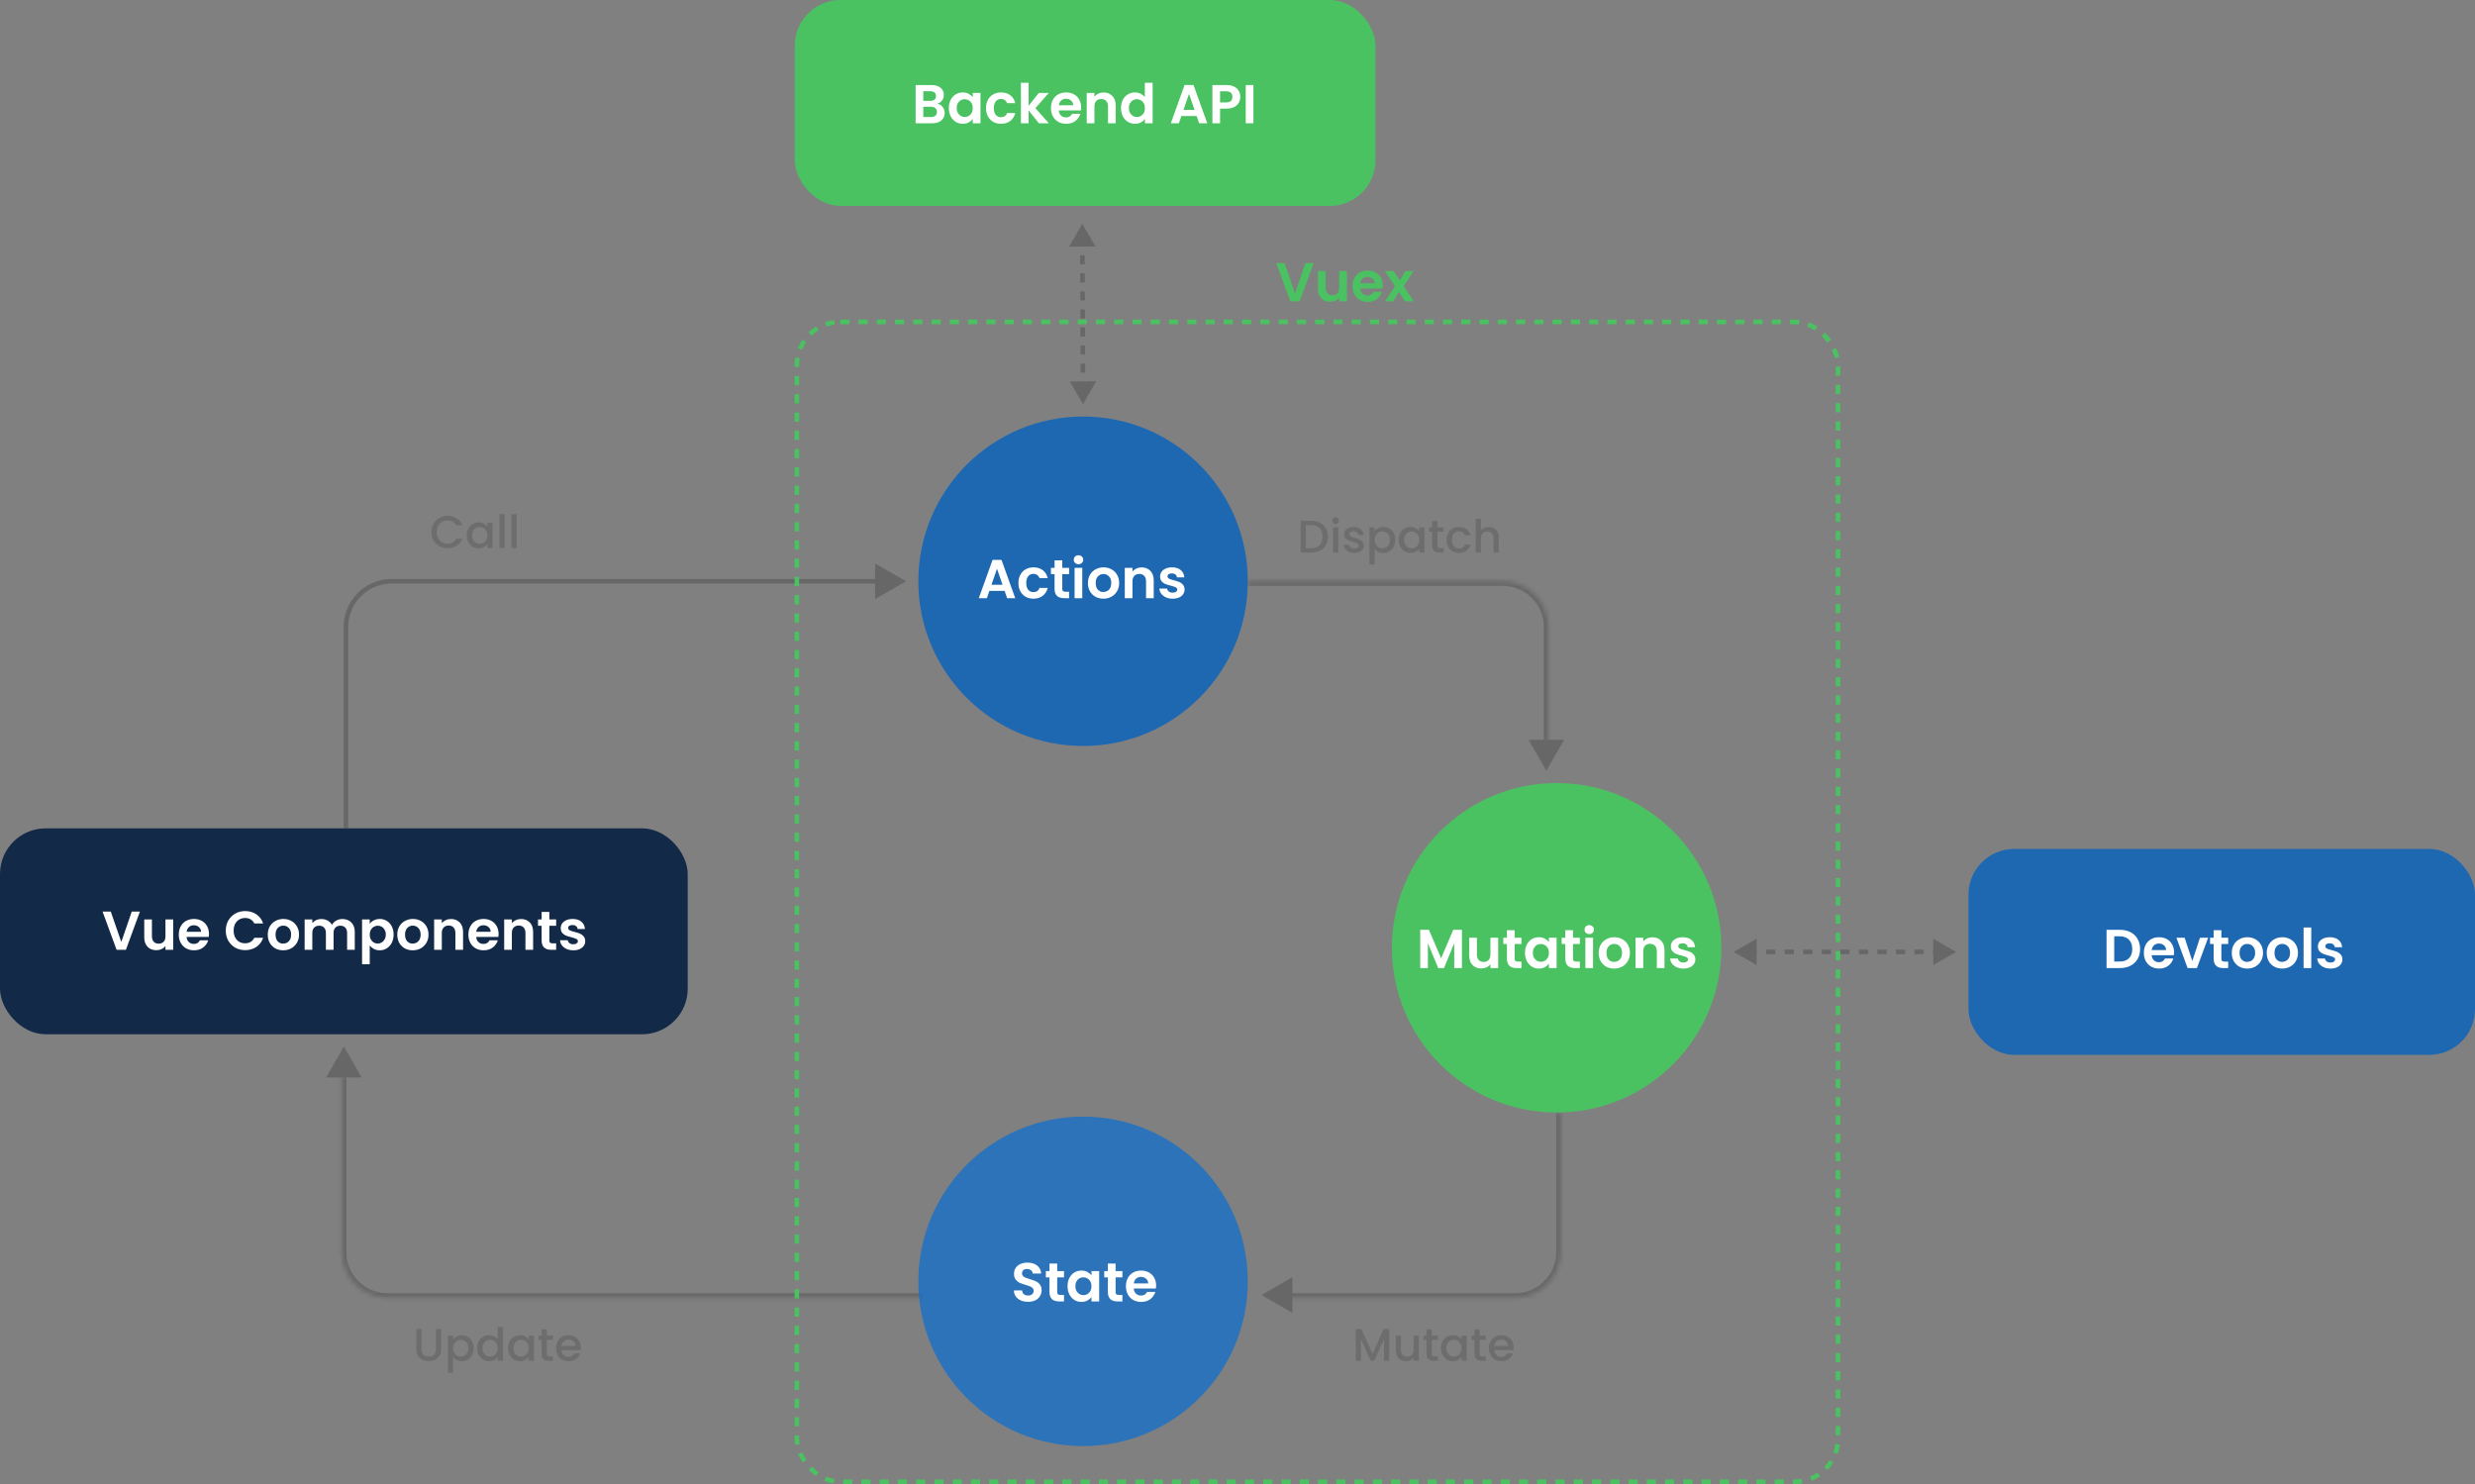 <svg width="542" height="325" viewBox="0 0 542 325" fill="none" xmlns="http://www.w3.org/2000/svg">
<rect x="0" y="0" width="542" height="325" fill="#808080" stroke="none"/>
<path d="M75.257 137.293C75.257 131.494 79.958 126.793 85.757 126.793H192.093V127.793H85.757C80.51 127.793 76.257 132.047 76.257 137.293H75.257ZM192.093 181.403H75.757H192.093ZM75.257 181.403V137.293C75.257 131.494 79.958 126.793 85.757 126.793V127.793C80.51 127.793 76.257 132.047 76.257 137.293V181.403H75.257ZM192.093 127.293V181.403V127.293Z" fill="#666766"/>
<path d="M198.406 127.293L191.642 131.198V123.388L198.406 127.293Z" fill="#666766"/>
<path d="M94.477 116.51C94.477 115.83 94.634 115.22 94.947 114.68C95.267 114.14 95.697 113.72 96.237 113.42C96.784 113.113 97.381 112.96 98.027 112.96C98.767 112.96 99.424 113.143 99.997 113.51C100.577 113.87 100.997 114.383 101.257 115.05H99.887C99.707 114.683 99.457 114.41 99.137 114.23C98.817 114.05 98.447 113.96 98.027 113.96C97.567 113.96 97.157 114.063 96.797 114.27C96.437 114.477 96.154 114.773 95.947 115.16C95.747 115.547 95.647 115.997 95.647 116.51C95.647 117.023 95.747 117.473 95.947 117.86C96.154 118.247 96.437 118.547 96.797 118.76C97.157 118.967 97.567 119.07 98.027 119.07C98.447 119.07 98.817 118.98 99.137 118.8C99.457 118.62 99.707 118.347 99.887 117.98H101.257C100.997 118.647 100.577 119.16 99.997 119.52C99.424 119.88 98.767 120.06 98.027 120.06C97.374 120.06 96.777 119.91 96.237 119.61C95.697 119.303 95.267 118.88 94.947 118.34C94.634 117.8 94.477 117.19 94.477 116.51ZM102.212 117.22C102.212 116.667 102.325 116.177 102.552 115.75C102.785 115.323 103.098 114.993 103.492 114.76C103.892 114.52 104.332 114.4 104.812 114.4C105.245 114.4 105.622 114.487 105.942 114.66C106.268 114.827 106.528 115.037 106.722 115.29V114.49H107.872V120H106.722V119.18C106.528 119.44 106.265 119.657 105.932 119.83C105.598 120.003 105.218 120.09 104.792 120.09C104.318 120.09 103.885 119.97 103.492 119.73C103.098 119.483 102.785 119.143 102.552 118.71C102.325 118.27 102.212 117.773 102.212 117.22ZM106.722 117.24C106.722 116.86 106.642 116.53 106.482 116.25C106.328 115.97 106.125 115.757 105.872 115.61C105.618 115.463 105.345 115.39 105.052 115.39C104.758 115.39 104.485 115.463 104.232 115.61C103.978 115.75 103.772 115.96 103.612 116.24C103.458 116.513 103.382 116.84 103.382 117.22C103.382 117.6 103.458 117.933 103.612 118.22C103.772 118.507 103.978 118.727 104.232 118.88C104.492 119.027 104.765 119.1 105.052 119.1C105.345 119.1 105.618 119.027 105.872 118.88C106.125 118.733 106.328 118.52 106.482 118.24C106.642 117.953 106.722 117.62 106.722 117.24ZM110.509 112.6V120H109.369V112.6H110.509ZM113.146 112.6V120H112.006V112.6H113.146Z" fill="#6D6D6D"/>
<mask id="path-4-inside-1_1_4070" fill="white">
<path d="M273.254 127.293H329.088C334.611 127.293 339.088 131.771 339.088 137.293V162.465H273.254V127.293Z"/>
</mask>
<path d="M273.254 126.293H329.088C335.163 126.293 340.088 131.218 340.088 137.293H338.088C338.088 132.323 334.059 128.293 329.088 128.293H273.254V126.293ZM339.088 162.465H273.254H339.088ZM273.254 162.465V127.293V162.465ZM329.088 126.293C335.163 126.293 340.088 131.218 340.088 137.293V162.465H338.088V137.293C338.088 132.323 334.059 128.293 329.088 128.293V126.293Z" fill="#666766" mask="url(#path-4-inside-1_1_4070)"/>
<path d="M338.637 168.777L334.732 162.014H342.542L338.637 168.777Z" fill="#666766"/>
<path d="M287.103 114.05C287.843 114.05 288.49 114.193 289.043 114.48C289.603 114.76 290.033 115.167 290.333 115.7C290.64 116.227 290.793 116.843 290.793 117.55C290.793 118.257 290.64 118.87 290.333 119.39C290.033 119.91 289.603 120.31 289.043 120.59C288.49 120.863 287.843 121 287.103 121H284.833V114.05H287.103ZM287.103 120.07C287.916 120.07 288.54 119.85 288.973 119.41C289.406 118.97 289.623 118.35 289.623 117.55C289.623 116.743 289.406 116.113 288.973 115.66C288.54 115.207 287.916 114.98 287.103 114.98H285.973V120.07H287.103ZM292.503 114.76C292.296 114.76 292.123 114.69 291.983 114.55C291.843 114.41 291.773 114.237 291.773 114.03C291.773 113.823 291.843 113.65 291.983 113.51C292.123 113.37 292.296 113.3 292.503 113.3C292.703 113.3 292.873 113.37 293.013 113.51C293.153 113.65 293.223 113.823 293.223 114.03C293.223 114.237 293.153 114.41 293.013 114.55C292.873 114.69 292.703 114.76 292.503 114.76ZM293.063 115.49V121H291.923V115.49H293.063ZM296.56 121.09C296.126 121.09 295.736 121.013 295.39 120.86C295.05 120.7 294.78 120.487 294.58 120.22C294.38 119.947 294.273 119.643 294.26 119.31H295.44C295.46 119.543 295.57 119.74 295.77 119.9C295.976 120.053 296.233 120.13 296.54 120.13C296.86 120.13 297.106 120.07 297.28 119.95C297.46 119.823 297.55 119.663 297.55 119.47C297.55 119.263 297.45 119.11 297.25 119.01C297.056 118.91 296.746 118.8 296.32 118.68C295.906 118.567 295.57 118.457 295.31 118.35C295.05 118.243 294.823 118.08 294.63 117.86C294.443 117.64 294.35 117.35 294.35 116.99C294.35 116.697 294.436 116.43 294.61 116.19C294.783 115.943 295.03 115.75 295.35 115.61C295.676 115.47 296.05 115.4 296.47 115.4C297.096 115.4 297.6 115.56 297.98 115.88C298.366 116.193 298.573 116.623 298.6 117.17H297.46C297.44 116.923 297.34 116.727 297.16 116.58C296.98 116.433 296.736 116.36 296.43 116.36C296.13 116.36 295.9 116.417 295.74 116.53C295.58 116.643 295.5 116.793 295.5 116.98C295.5 117.127 295.553 117.25 295.66 117.35C295.766 117.45 295.896 117.53 296.05 117.59C296.203 117.643 296.43 117.713 296.73 117.8C297.13 117.907 297.456 118.017 297.71 118.13C297.97 118.237 298.193 118.397 298.38 118.61C298.566 118.823 298.663 119.107 298.67 119.46C298.67 119.773 298.583 120.053 298.41 120.3C298.236 120.547 297.99 120.74 297.67 120.88C297.356 121.02 296.986 121.09 296.56 121.09ZM301.041 116.3C301.235 116.047 301.498 115.833 301.831 115.66C302.165 115.487 302.541 115.4 302.961 115.4C303.441 115.4 303.878 115.52 304.271 115.76C304.671 115.993 304.985 116.323 305.211 116.75C305.438 117.177 305.551 117.667 305.551 118.22C305.551 118.773 305.438 119.27 305.211 119.71C304.985 120.143 304.671 120.483 304.271 120.73C303.878 120.97 303.441 121.09 302.961 121.09C302.541 121.09 302.168 121.007 301.841 120.84C301.515 120.667 301.248 120.453 301.041 120.2V123.62H299.901V115.49H301.041V116.3ZM304.391 118.22C304.391 117.84 304.311 117.513 304.151 117.24C303.998 116.96 303.791 116.75 303.531 116.61C303.278 116.463 303.005 116.39 302.711 116.39C302.425 116.39 302.151 116.463 301.891 116.61C301.638 116.757 301.431 116.97 301.271 117.25C301.118 117.53 301.041 117.86 301.041 118.24C301.041 118.62 301.118 118.953 301.271 119.24C301.431 119.52 301.638 119.733 301.891 119.88C302.151 120.027 302.425 120.1 302.711 120.1C303.005 120.1 303.278 120.027 303.531 119.88C303.791 119.727 303.998 119.507 304.151 119.22C304.311 118.933 304.391 118.6 304.391 118.22ZM306.299 118.22C306.299 117.667 306.412 117.177 306.639 116.75C306.872 116.323 307.185 115.993 307.579 115.76C307.979 115.52 308.419 115.4 308.899 115.4C309.332 115.4 309.709 115.487 310.029 115.66C310.355 115.827 310.615 116.037 310.809 116.29V115.49H311.959V121H310.809V120.18C310.615 120.44 310.352 120.657 310.019 120.83C309.685 121.003 309.305 121.09 308.879 121.09C308.405 121.09 307.972 120.97 307.579 120.73C307.185 120.483 306.872 120.143 306.639 119.71C306.412 119.27 306.299 118.773 306.299 118.22ZM310.809 118.24C310.809 117.86 310.729 117.53 310.569 117.25C310.415 116.97 310.212 116.757 309.959 116.61C309.705 116.463 309.432 116.39 309.139 116.39C308.845 116.39 308.572 116.463 308.319 116.61C308.065 116.75 307.859 116.96 307.699 117.24C307.545 117.513 307.469 117.84 307.469 118.22C307.469 118.6 307.545 118.933 307.699 119.22C307.859 119.507 308.065 119.727 308.319 119.88C308.579 120.027 308.852 120.1 309.139 120.1C309.432 120.1 309.705 120.027 309.959 119.88C310.212 119.733 310.415 119.52 310.569 119.24C310.729 118.953 310.809 118.62 310.809 118.24ZM314.786 116.42V119.47C314.786 119.677 314.833 119.827 314.926 119.92C315.026 120.007 315.193 120.05 315.426 120.05H316.126V121H315.226C314.713 121 314.319 120.88 314.046 120.64C313.773 120.4 313.636 120.01 313.636 119.47V116.42H312.986V115.49H313.636V114.12H314.786V115.49H316.126V116.42H314.786ZM316.797 118.24C316.797 117.673 316.91 117.177 317.137 116.75C317.37 116.317 317.69 115.983 318.097 115.75C318.503 115.517 318.97 115.4 319.497 115.4C320.163 115.4 320.713 115.56 321.147 115.88C321.587 116.193 321.883 116.643 322.037 117.23H320.807C320.707 116.957 320.547 116.743 320.327 116.59C320.107 116.437 319.83 116.36 319.497 116.36C319.03 116.36 318.657 116.527 318.377 116.86C318.103 117.187 317.967 117.647 317.967 118.24C317.967 118.833 318.103 119.297 318.377 119.63C318.657 119.963 319.03 120.13 319.497 120.13C320.157 120.13 320.593 119.84 320.807 119.26H322.037C321.877 119.82 321.577 120.267 321.137 120.6C320.697 120.927 320.15 121.09 319.497 121.09C318.97 121.09 318.503 120.973 318.097 120.74C317.69 120.5 317.37 120.167 317.137 119.74C316.91 119.307 316.797 118.807 316.797 118.24ZM326.023 115.4C326.443 115.4 326.816 115.49 327.143 115.67C327.476 115.85 327.736 116.117 327.923 116.47C328.116 116.823 328.213 117.25 328.213 117.75V121H327.083V117.92C327.083 117.427 326.96 117.05 326.713 116.79C326.466 116.523 326.13 116.39 325.703 116.39C325.276 116.39 324.936 116.523 324.683 116.79C324.436 117.05 324.313 117.427 324.313 117.92V121H323.173V113.6H324.313V116.13C324.506 115.897 324.75 115.717 325.043 115.59C325.343 115.463 325.67 115.4 326.023 115.4Z" fill="#6D6D6D"/>
<path d="M276.251 283.601L283.015 279.696V287.506L276.251 283.601Z" fill="#666766"/>
<mask id="path-9-inside-2_1_4070" fill="white">
<path d="M280.47 243.629H341.794V274.212C341.794 279.735 337.317 284.212 331.794 284.212H280.47V243.629Z"/>
</mask>
<path d="M280.47 243.629H341.794H280.47ZM342.794 274.212C342.794 280.287 337.869 285.212 331.794 285.212H280.47V283.212H331.794C336.765 283.212 340.794 279.182 340.794 274.212H342.794ZM280.47 284.212V243.629V284.212ZM342.794 243.629V274.212C342.794 280.287 337.869 285.212 331.794 285.212V283.212C336.765 283.212 340.794 279.182 340.794 274.212V243.629H342.794Z" fill="#666766" mask="url(#path-9-inside-2_1_4070)"/>
<path d="M304.218 291.05V298H303.078V293.24L300.958 298H300.168L298.038 293.24V298H296.898V291.05H298.128L300.568 296.5L302.998 291.05H304.218ZM310.707 292.49V298H309.567V297.35C309.387 297.577 309.15 297.757 308.857 297.89C308.57 298.017 308.263 298.08 307.937 298.08C307.503 298.08 307.113 297.99 306.767 297.81C306.427 297.63 306.157 297.363 305.957 297.01C305.763 296.657 305.667 296.23 305.667 295.73V292.49H306.797V295.56C306.797 296.053 306.92 296.433 307.167 296.7C307.413 296.96 307.75 297.09 308.177 297.09C308.603 297.09 308.94 296.96 309.187 296.7C309.44 296.433 309.567 296.053 309.567 295.56V292.49H310.707ZM313.541 293.42V296.47C313.541 296.677 313.588 296.827 313.681 296.92C313.781 297.007 313.948 297.05 314.181 297.05H314.881V298H313.981C313.468 298 313.074 297.88 312.801 297.64C312.528 297.4 312.391 297.01 312.391 296.47V293.42H311.741V292.49H312.391V291.12H313.541V292.49H314.881V293.42H313.541ZM315.552 295.22C315.552 294.667 315.665 294.177 315.892 293.75C316.125 293.323 316.438 292.993 316.832 292.76C317.232 292.52 317.672 292.4 318.152 292.4C318.585 292.4 318.962 292.487 319.282 292.66C319.608 292.827 319.868 293.037 320.062 293.29V292.49H321.212V298H320.062V297.18C319.868 297.44 319.605 297.657 319.272 297.83C318.938 298.003 318.558 298.09 318.132 298.09C317.658 298.09 317.225 297.97 316.832 297.73C316.438 297.483 316.125 297.143 315.892 296.71C315.665 296.27 315.552 295.773 315.552 295.22ZM320.062 295.24C320.062 294.86 319.982 294.53 319.822 294.25C319.668 293.97 319.465 293.757 319.212 293.61C318.958 293.463 318.685 293.39 318.392 293.39C318.098 293.39 317.825 293.463 317.572 293.61C317.318 293.75 317.112 293.96 316.952 294.24C316.798 294.513 316.722 294.84 316.722 295.22C316.722 295.6 316.798 295.933 316.952 296.22C317.112 296.507 317.318 296.727 317.572 296.88C317.832 297.027 318.105 297.1 318.392 297.1C318.685 297.1 318.958 297.027 319.212 296.88C319.465 296.733 319.668 296.52 319.822 296.24C319.982 295.953 320.062 295.62 320.062 295.24ZM324.039 293.42V296.47C324.039 296.677 324.086 296.827 324.179 296.92C324.279 297.007 324.446 297.05 324.679 297.05H325.379V298H324.479C323.966 298 323.572 297.88 323.299 297.64C323.026 297.4 322.889 297.01 322.889 296.47V293.42H322.239V292.49H322.889V291.12H324.039V292.49H325.379V293.42H324.039ZM331.48 295.11C331.48 295.317 331.466 295.503 331.44 295.67H327.23C327.263 296.11 327.426 296.463 327.72 296.73C328.013 296.997 328.373 297.13 328.8 297.13C329.413 297.13 329.846 296.873 330.1 296.36H331.33C331.163 296.867 330.86 297.283 330.42 297.61C329.986 297.93 329.446 298.09 328.8 298.09C328.273 298.09 327.8 297.973 327.38 297.74C326.966 297.5 326.64 297.167 326.4 296.74C326.166 296.307 326.05 295.807 326.05 295.24C326.05 294.673 326.163 294.177 326.39 293.75C326.623 293.317 326.946 292.983 327.36 292.75C327.78 292.517 328.26 292.4 328.8 292.4C329.32 292.4 329.783 292.513 330.19 292.74C330.596 292.967 330.913 293.287 331.14 293.7C331.366 294.107 331.48 294.577 331.48 295.11ZM330.29 294.75C330.283 294.33 330.133 293.993 329.84 293.74C329.546 293.487 329.183 293.36 328.75 293.36C328.356 293.36 328.02 293.487 327.74 293.74C327.46 293.987 327.293 294.323 327.24 294.75H330.29Z" fill="#6D6D6D"/>
<path d="M75.303 229.2L79.208 235.963H71.398L75.303 229.2Z" fill="#666766"/>
<mask id="path-13-inside-3_1_4070" fill="white">
<path d="M74.853 235.512H202.011V284.211H84.853C79.33 284.211 74.853 279.734 74.853 274.211V235.512Z"/>
</mask>
<path d="M74.853 235.512H202.011H74.853ZM202.011 285.211H84.853C78.777 285.211 73.853 280.286 73.853 274.211H75.853C75.853 279.182 79.882 283.211 84.853 283.211H202.011V285.211ZM84.853 285.211C78.777 285.211 73.853 280.286 73.853 274.211V235.512H75.853V274.211C75.853 279.182 79.882 283.211 84.853 283.211V285.211ZM202.011 235.512V284.211V235.512Z" fill="#666766" mask="url(#path-13-inside-3_1_4070)"/>
<path d="M92.316 291.05V295.48C92.316 296.007 92.452 296.403 92.725 296.67C93.005 296.937 93.392 297.07 93.885 297.07C94.385 297.07 94.772 296.937 95.046 296.67C95.326 296.403 95.466 296.007 95.466 295.48V291.05H96.606V295.46C96.606 296.027 96.482 296.507 96.236 296.9C95.989 297.293 95.659 297.587 95.246 297.78C94.832 297.973 94.376 298.07 93.876 298.07C93.376 298.07 92.919 297.973 92.505 297.78C92.099 297.587 91.775 297.293 91.535 296.9C91.296 296.507 91.175 296.027 91.175 295.46V291.05H92.316ZM99.23 293.3C99.423 293.047 99.686 292.833 100.02 292.66C100.353 292.487 100.73 292.4 101.15 292.4C101.63 292.4 102.067 292.52 102.46 292.76C102.86 292.993 103.173 293.323 103.4 293.75C103.627 294.177 103.74 294.667 103.74 295.22C103.74 295.773 103.627 296.27 103.4 296.71C103.173 297.143 102.86 297.483 102.46 297.73C102.067 297.97 101.63 298.09 101.15 298.09C100.73 298.09 100.357 298.007 100.03 297.84C99.703 297.667 99.436 297.453 99.23 297.2V300.62H98.09V292.49H99.23V293.3ZM102.58 295.22C102.58 294.84 102.5 294.513 102.34 294.24C102.187 293.96 101.98 293.75 101.72 293.61C101.467 293.463 101.193 293.39 100.9 293.39C100.613 293.39 100.34 293.463 100.08 293.61C99.826 293.757 99.62 293.97 99.46 294.25C99.306 294.53 99.23 294.86 99.23 295.24C99.23 295.62 99.306 295.953 99.46 296.24C99.62 296.52 99.826 296.733 100.08 296.88C100.34 297.027 100.613 297.1 100.9 297.1C101.193 297.1 101.467 297.027 101.72 296.88C101.98 296.727 102.187 296.507 102.34 296.22C102.5 295.933 102.58 295.6 102.58 295.22ZM104.487 295.22C104.487 294.667 104.601 294.177 104.827 293.75C105.061 293.323 105.374 292.993 105.767 292.76C106.167 292.52 106.611 292.4 107.097 292.4C107.457 292.4 107.811 292.48 108.157 292.64C108.511 292.793 108.791 293 108.997 293.26V290.6H110.147V298H108.997V297.17C108.811 297.437 108.551 297.657 108.217 297.83C107.891 298.003 107.514 298.09 107.087 298.09C106.607 298.09 106.167 297.97 105.767 297.73C105.374 297.483 105.061 297.143 104.827 296.71C104.601 296.27 104.487 295.773 104.487 295.22ZM108.997 295.24C108.997 294.86 108.917 294.53 108.757 294.25C108.604 293.97 108.401 293.757 108.147 293.61C107.894 293.463 107.621 293.39 107.327 293.39C107.034 293.39 106.761 293.463 106.507 293.61C106.254 293.75 106.047 293.96 105.887 294.24C105.734 294.513 105.657 294.84 105.657 295.22C105.657 295.6 105.734 295.933 105.887 296.22C106.047 296.507 106.254 296.727 106.507 296.88C106.767 297.027 107.041 297.1 107.327 297.1C107.621 297.1 107.894 297.027 108.147 296.88C108.401 296.733 108.604 296.52 108.757 296.24C108.917 295.953 108.997 295.62 108.997 295.24ZM111.265 295.22C111.265 294.667 111.378 294.177 111.605 293.75C111.838 293.323 112.151 292.993 112.545 292.76C112.945 292.52 113.385 292.4 113.865 292.4C114.298 292.4 114.675 292.487 114.995 292.66C115.321 292.827 115.581 293.037 115.775 293.29V292.49H116.925V298H115.775V297.18C115.581 297.44 115.318 297.657 114.985 297.83C114.651 298.003 114.271 298.09 113.845 298.09C113.371 298.09 112.938 297.97 112.545 297.73C112.151 297.483 111.838 297.143 111.605 296.71C111.378 296.27 111.265 295.773 111.265 295.22ZM115.775 295.24C115.775 294.86 115.695 294.53 115.535 294.25C115.381 293.97 115.178 293.757 114.925 293.61C114.671 293.463 114.398 293.39 114.105 293.39C113.811 293.39 113.538 293.463 113.285 293.61C113.031 293.75 112.825 293.96 112.665 294.24C112.511 294.513 112.435 294.84 112.435 295.22C112.435 295.6 112.511 295.933 112.665 296.22C112.825 296.507 113.031 296.727 113.285 296.88C113.545 297.027 113.818 297.1 114.105 297.1C114.398 297.1 114.671 297.027 114.925 296.88C115.178 296.733 115.381 296.52 115.535 296.24C115.695 295.953 115.775 295.62 115.775 295.24ZM119.752 293.42V296.47C119.752 296.677 119.799 296.827 119.892 296.92C119.992 297.007 120.159 297.05 120.392 297.05H121.092V298H120.192C119.679 298 119.285 297.88 119.012 297.64C118.739 297.4 118.602 297.01 118.602 296.47V293.42H117.952V292.49H118.602V291.12H119.752V292.49H121.092V293.42H119.752ZM127.193 295.11C127.193 295.317 127.179 295.503 127.153 295.67H122.943C122.976 296.11 123.139 296.463 123.433 296.73C123.726 296.997 124.086 297.13 124.513 297.13C125.126 297.13 125.559 296.873 125.813 296.36H127.043C126.876 296.867 126.573 297.283 126.133 297.61C125.699 297.93 125.159 298.09 124.513 298.09C123.986 298.09 123.513 297.973 123.093 297.74C122.679 297.5 122.353 297.167 122.113 296.74C121.879 296.307 121.763 295.807 121.763 295.24C121.763 294.673 121.876 294.177 122.103 293.75C122.336 293.317 122.659 292.983 123.073 292.75C123.493 292.517 123.973 292.4 124.513 292.4C125.033 292.4 125.496 292.513 125.903 292.74C126.309 292.967 126.626 293.287 126.853 293.7C127.079 294.107 127.193 294.577 127.193 295.11ZM126.003 294.75C125.996 294.33 125.846 293.993 125.553 293.74C125.259 293.487 124.896 293.36 124.463 293.36C124.069 293.36 123.733 293.487 123.453 293.74C123.173 293.987 123.006 294.323 122.953 294.75H126.003Z" fill="#6D6D6D"/>
<rect y="181.402" width="150.606" height="45.092" rx="10" fill="#132948"/>
<path d="M30.643 199.624L27.571 208H25.531L22.459 199.624H24.259L26.563 206.284L28.855 199.624H30.643ZM37.926 201.352V208H36.234V207.16C36.018 207.448 35.734 207.676 35.382 207.844C35.038 208.004 34.662 208.084 34.254 208.084C33.734 208.084 33.274 207.976 32.874 207.76C32.474 207.536 32.158 207.212 31.926 206.788C31.702 206.356 31.59 205.844 31.59 205.252V201.352H33.27V205.012C33.27 205.54 33.402 205.948 33.666 206.236C33.93 206.516 34.29 206.656 34.746 206.656C35.21 206.656 35.574 206.516 35.838 206.236C36.102 205.948 36.234 205.54 36.234 205.012V201.352H37.926ZM45.764 204.532C45.764 204.772 45.748 204.988 45.716 205.18H40.856C40.896 205.66 41.064 206.036 41.36 206.308C41.656 206.58 42.02 206.716 42.452 206.716C43.076 206.716 43.52 206.448 43.784 205.912H45.596C45.404 206.552 45.036 207.08 44.492 207.496C43.948 207.904 43.28 208.108 42.488 208.108C41.848 208.108 41.272 207.968 40.76 207.688C40.256 207.4 39.86 206.996 39.572 206.476C39.292 205.956 39.152 205.356 39.152 204.676C39.152 203.988 39.292 203.384 39.572 202.864C39.852 202.344 40.244 201.944 40.748 201.664C41.252 201.384 41.832 201.244 42.488 201.244C43.12 201.244 43.684 201.38 44.18 201.652C44.684 201.924 45.072 202.312 45.344 202.816C45.624 203.312 45.764 203.884 45.764 204.532ZM44.024 204.052C44.016 203.62 43.86 203.276 43.556 203.02C43.252 202.756 42.88 202.624 42.44 202.624C42.024 202.624 41.672 202.752 41.384 203.008C41.104 203.256 40.932 203.604 40.868 204.052H44.024ZM49.441 203.8C49.441 202.976 49.626 202.24 49.993 201.592C50.37 200.936 50.877 200.428 51.517 200.068C52.166 199.7 52.889 199.516 53.69 199.516C54.626 199.516 55.446 199.756 56.15 200.236C56.853 200.716 57.346 201.38 57.626 202.228H55.694C55.502 201.828 55.23 201.528 54.877 201.328C54.533 201.128 54.133 201.028 53.678 201.028C53.19 201.028 52.754 201.144 52.37 201.376C51.993 201.6 51.697 201.92 51.481 202.336C51.273 202.752 51.169 203.24 51.169 203.8C51.169 204.352 51.273 204.84 51.481 205.264C51.697 205.68 51.993 206.004 52.37 206.236C52.754 206.46 53.19 206.572 53.678 206.572C54.133 206.572 54.533 206.472 54.877 206.272C55.23 206.064 55.502 205.76 55.694 205.36H57.626C57.346 206.216 56.853 206.884 56.15 207.364C55.453 207.836 54.633 208.072 53.69 208.072C52.889 208.072 52.166 207.892 51.517 207.532C50.877 207.164 50.37 206.656 49.993 206.008C49.626 205.36 49.441 204.624 49.441 203.8ZM62.012 208.108C61.372 208.108 60.796 207.968 60.284 207.688C59.772 207.4 59.368 206.996 59.072 206.476C58.784 205.956 58.64 205.356 58.64 204.676C58.64 203.996 58.788 203.396 59.084 202.876C59.388 202.356 59.8 201.956 60.32 201.676C60.84 201.388 61.42 201.244 62.06 201.244C62.7 201.244 63.28 201.388 63.8 201.676C64.32 201.956 64.728 202.356 65.024 202.876C65.328 203.396 65.48 203.996 65.48 204.676C65.48 205.356 65.324 205.956 65.012 206.476C64.708 206.996 64.292 207.4 63.764 207.688C63.244 207.968 62.66 208.108 62.012 208.108ZM62.012 206.644C62.316 206.644 62.6 206.572 62.864 206.428C63.136 206.276 63.352 206.052 63.512 205.756C63.672 205.46 63.752 205.1 63.752 204.676C63.752 204.044 63.584 203.56 63.248 203.224C62.92 202.88 62.516 202.708 62.036 202.708C61.556 202.708 61.152 202.88 60.824 203.224C60.504 203.56 60.344 204.044 60.344 204.676C60.344 205.308 60.5 205.796 60.812 206.14C61.132 206.476 61.532 206.644 62.012 206.644ZM74.969 201.256C75.785 201.256 76.441 201.508 76.937 202.012C77.441 202.508 77.693 203.204 77.693 204.1V208H76.013V204.328C76.013 203.808 75.881 203.412 75.617 203.14C75.353 202.86 74.993 202.72 74.537 202.72C74.081 202.72 73.717 202.86 73.445 203.14C73.181 203.412 73.049 203.808 73.049 204.328V208H71.369V204.328C71.369 203.808 71.237 203.412 70.973 203.14C70.709 202.86 70.349 202.72 69.893 202.72C69.429 202.72 69.061 202.86 68.789 203.14C68.525 203.412 68.393 203.808 68.393 204.328V208H66.713V201.352H68.393V202.156C68.609 201.876 68.885 201.656 69.221 201.496C69.565 201.336 69.941 201.256 70.349 201.256C70.869 201.256 71.333 201.368 71.741 201.592C72.149 201.808 72.465 202.12 72.689 202.528C72.905 202.144 73.217 201.836 73.625 201.604C74.041 201.372 74.489 201.256 74.969 201.256ZM80.967 202.312C81.183 202.008 81.479 201.756 81.855 201.556C82.239 201.348 82.675 201.244 83.163 201.244C83.731 201.244 84.243 201.384 84.699 201.664C85.163 201.944 85.527 202.344 85.791 202.864C86.063 203.376 86.199 203.972 86.199 204.652C86.199 205.332 86.063 205.936 85.791 206.464C85.527 206.984 85.163 207.388 84.699 207.676C84.243 207.964 83.731 208.108 83.163 208.108C82.675 208.108 82.243 208.008 81.867 207.808C81.499 207.608 81.199 207.356 80.967 207.052V211.168H79.287V201.352H80.967V202.312ZM84.483 204.652C84.483 204.252 84.399 203.908 84.231 203.62C84.071 203.324 83.855 203.1 83.583 202.948C83.319 202.796 83.031 202.72 82.719 202.72C82.415 202.72 82.127 202.8 81.855 202.96C81.591 203.112 81.375 203.336 81.207 203.632C81.047 203.928 80.967 204.276 80.967 204.676C80.967 205.076 81.047 205.424 81.207 205.72C81.375 206.016 81.591 206.244 81.855 206.404C82.127 206.556 82.415 206.632 82.719 206.632C83.031 206.632 83.319 206.552 83.583 206.392C83.855 206.232 84.071 206.004 84.231 205.708C84.399 205.412 84.483 205.06 84.483 204.652ZM90.372 208.108C89.732 208.108 89.156 207.968 88.644 207.688C88.132 207.4 87.728 206.996 87.432 206.476C87.144 205.956 87 205.356 87 204.676C87 203.996 87.148 203.396 87.444 202.876C87.748 202.356 88.16 201.956 88.68 201.676C89.2 201.388 89.78 201.244 90.42 201.244C91.06 201.244 91.64 201.388 92.16 201.676C92.68 201.956 93.088 202.356 93.384 202.876C93.688 203.396 93.84 203.996 93.84 204.676C93.84 205.356 93.684 205.956 93.372 206.476C93.068 206.996 92.652 207.4 92.124 207.688C91.604 207.968 91.02 208.108 90.372 208.108ZM90.372 206.644C90.676 206.644 90.96 206.572 91.224 206.428C91.496 206.276 91.712 206.052 91.872 205.756C92.032 205.46 92.112 205.1 92.112 204.676C92.112 204.044 91.944 203.56 91.608 203.224C91.28 202.88 90.876 202.708 90.396 202.708C89.916 202.708 89.512 202.88 89.184 203.224C88.864 203.56 88.704 204.044 88.704 204.676C88.704 205.308 88.86 205.796 89.172 206.14C89.492 206.476 89.892 206.644 90.372 206.644ZM98.756 201.256C99.548 201.256 100.188 201.508 100.676 202.012C101.164 202.508 101.408 203.204 101.408 204.1V208H99.728V204.328C99.728 203.8 99.596 203.396 99.332 203.116C99.068 202.828 98.708 202.684 98.252 202.684C97.788 202.684 97.42 202.828 97.148 203.116C96.884 203.396 96.752 203.8 96.752 204.328V208H95.072V201.352H96.752V202.18C96.976 201.892 97.26 201.668 97.604 201.508C97.956 201.34 98.34 201.256 98.756 201.256ZM109.186 204.532C109.186 204.772 109.17 204.988 109.138 205.18H104.278C104.318 205.66 104.486 206.036 104.782 206.308C105.078 206.58 105.442 206.716 105.874 206.716C106.498 206.716 106.942 206.448 107.206 205.912H109.018C108.826 206.552 108.458 207.08 107.914 207.496C107.37 207.904 106.702 208.108 105.91 208.108C105.27 208.108 104.694 207.968 104.182 207.688C103.678 207.4 103.282 206.996 102.994 206.476C102.714 205.956 102.574 205.356 102.574 204.676C102.574 203.988 102.714 203.384 102.994 202.864C103.274 202.344 103.666 201.944 104.17 201.664C104.674 201.384 105.254 201.244 105.91 201.244C106.542 201.244 107.106 201.38 107.602 201.652C108.106 201.924 108.494 202.312 108.766 202.816C109.046 203.312 109.186 203.884 109.186 204.532ZM107.446 204.052C107.438 203.62 107.282 203.276 106.978 203.02C106.674 202.756 106.302 202.624 105.862 202.624C105.446 202.624 105.094 202.752 104.806 203.008C104.526 203.256 104.354 203.604 104.29 204.052H107.446ZM114.096 201.256C114.888 201.256 115.528 201.508 116.016 202.012C116.504 202.508 116.748 203.204 116.748 204.1V208H115.068V204.328C115.068 203.8 114.936 203.396 114.672 203.116C114.408 202.828 114.048 202.684 113.592 202.684C113.128 202.684 112.76 202.828 112.488 203.116C112.224 203.396 112.092 203.8 112.092 204.328V208H110.412V201.352H112.092V202.18C112.316 201.892 112.6 201.668 112.944 201.508C113.296 201.34 113.68 201.256 114.096 201.256ZM120.302 202.732V205.948C120.302 206.172 120.354 206.336 120.458 206.44C120.57 206.536 120.754 206.584 121.01 206.584H121.79V208H120.734C119.318 208 118.61 207.312 118.61 205.936V202.732H117.818V201.352H118.61V199.708H120.302V201.352H121.79V202.732H120.302ZM125.542 208.108C124.998 208.108 124.51 208.012 124.078 207.82C123.646 207.62 123.302 207.352 123.046 207.016C122.798 206.68 122.662 206.308 122.638 205.9H124.33C124.362 206.156 124.486 206.368 124.702 206.536C124.926 206.704 125.202 206.788 125.53 206.788C125.85 206.788 126.098 206.724 126.274 206.596C126.458 206.468 126.55 206.304 126.55 206.104C126.55 205.888 126.438 205.728 126.214 205.624C125.998 205.512 125.65 205.392 125.17 205.264C124.674 205.144 124.266 205.02 123.946 204.892C123.634 204.764 123.362 204.568 123.13 204.304C122.906 204.04 122.794 203.684 122.794 203.236C122.794 202.868 122.898 202.532 123.106 202.228C123.322 201.924 123.626 201.684 124.018 201.508C124.418 201.332 124.886 201.244 125.422 201.244C126.214 201.244 126.846 201.444 127.318 201.844C127.79 202.236 128.05 202.768 128.098 203.44H126.49C126.466 203.176 126.354 202.968 126.154 202.816C125.962 202.656 125.702 202.576 125.374 202.576C125.07 202.576 124.834 202.632 124.666 202.744C124.506 202.856 124.426 203.012 124.426 203.212C124.426 203.436 124.538 203.608 124.762 203.728C124.986 203.84 125.334 203.956 125.806 204.076C126.286 204.196 126.682 204.32 126.994 204.448C127.306 204.576 127.574 204.776 127.798 205.048C128.03 205.312 128.15 205.664 128.158 206.104C128.158 206.488 128.05 206.832 127.834 207.136C127.626 207.44 127.322 207.68 126.922 207.856C126.53 208.024 126.07 208.108 125.542 208.108Z" fill="white"/>
<rect x="431.075" y="185.912" width="110.925" height="45.092" rx="10" fill="#1E68B2"/>
<path d="M464.242 203.624C465.122 203.624 465.894 203.796 466.558 204.14C467.23 204.484 467.746 204.976 468.106 205.616C468.474 206.248 468.658 206.984 468.658 207.824C468.658 208.664 468.474 209.4 468.106 210.032C467.746 210.656 467.23 211.14 466.558 211.484C465.894 211.828 465.122 212 464.242 212H461.314V203.624H464.242ZM464.182 210.572C465.062 210.572 465.742 210.332 466.222 209.852C466.702 209.372 466.942 208.696 466.942 207.824C466.942 206.952 466.702 206.272 466.222 205.784C465.742 205.288 465.062 205.04 464.182 205.04H462.994V210.572H464.182ZM476.096 208.532C476.096 208.772 476.08 208.988 476.048 209.18H471.188C471.228 209.66 471.396 210.036 471.692 210.308C471.988 210.58 472.352 210.716 472.784 210.716C473.408 210.716 473.852 210.448 474.116 209.912H475.928C475.736 210.552 475.368 211.08 474.824 211.496C474.28 211.904 473.612 212.108 472.82 212.108C472.18 212.108 471.604 211.968 471.092 211.688C470.588 211.4 470.192 210.996 469.904 210.476C469.624 209.956 469.484 209.356 469.484 208.676C469.484 207.988 469.624 207.384 469.904 206.864C470.184 206.344 470.576 205.944 471.08 205.664C471.584 205.384 472.164 205.244 472.82 205.244C473.452 205.244 474.016 205.38 474.512 205.652C475.016 205.924 475.404 206.312 475.676 206.816C475.956 207.312 476.096 207.884 476.096 208.532ZM474.356 208.052C474.348 207.62 474.192 207.276 473.888 207.02C473.584 206.756 473.212 206.624 472.772 206.624C472.356 206.624 472.004 206.752 471.716 207.008C471.436 207.256 471.264 207.604 471.2 208.052H474.356ZM480.094 210.452L481.774 205.352H483.562L481.102 212H479.062L476.614 205.352H478.414L480.094 210.452ZM486.462 206.732V209.948C486.462 210.172 486.514 210.336 486.618 210.44C486.73 210.536 486.914 210.584 487.17 210.584H487.95V212H486.894C485.478 212 484.77 211.312 484.77 209.936V206.732H483.978V205.352H484.77V203.708H486.462V205.352H487.95V206.732H486.462ZM492.11 212.108C491.47 212.108 490.894 211.968 490.382 211.688C489.87 211.4 489.466 210.996 489.17 210.476C488.882 209.956 488.738 209.356 488.738 208.676C488.738 207.996 488.886 207.396 489.182 206.876C489.486 206.356 489.898 205.956 490.418 205.676C490.938 205.388 491.518 205.244 492.158 205.244C492.798 205.244 493.378 205.388 493.898 205.676C494.418 205.956 494.826 206.356 495.122 206.876C495.426 207.396 495.578 207.996 495.578 208.676C495.578 209.356 495.422 209.956 495.11 210.476C494.806 210.996 494.39 211.4 493.862 211.688C493.342 211.968 492.758 212.108 492.11 212.108ZM492.11 210.644C492.414 210.644 492.698 210.572 492.962 210.428C493.234 210.276 493.45 210.052 493.61 209.756C493.77 209.46 493.85 209.1 493.85 208.676C493.85 208.044 493.682 207.56 493.346 207.224C493.018 206.88 492.614 206.708 492.134 206.708C491.654 206.708 491.25 206.88 490.922 207.224C490.602 207.56 490.442 208.044 490.442 208.676C490.442 209.308 490.598 209.796 490.91 210.14C491.23 210.476 491.63 210.644 492.11 210.644ZM499.762 212.108C499.122 212.108 498.546 211.968 498.034 211.688C497.522 211.4 497.118 210.996 496.822 210.476C496.534 209.956 496.39 209.356 496.39 208.676C496.39 207.996 496.538 207.396 496.834 206.876C497.138 206.356 497.55 205.956 498.07 205.676C498.59 205.388 499.17 205.244 499.81 205.244C500.45 205.244 501.03 205.388 501.55 205.676C502.07 205.956 502.478 206.356 502.774 206.876C503.078 207.396 503.23 207.996 503.23 208.676C503.23 209.356 503.074 209.956 502.762 210.476C502.458 210.996 502.042 211.4 501.514 211.688C500.994 211.968 500.41 212.108 499.762 212.108ZM499.762 210.644C500.066 210.644 500.35 210.572 500.614 210.428C500.886 210.276 501.102 210.052 501.262 209.756C501.422 209.46 501.502 209.1 501.502 208.676C501.502 208.044 501.334 207.56 500.998 207.224C500.67 206.88 500.266 206.708 499.786 206.708C499.306 206.708 498.902 206.88 498.574 207.224C498.254 207.56 498.094 208.044 498.094 208.676C498.094 209.308 498.25 209.796 498.562 210.14C498.882 210.476 499.282 210.644 499.762 210.644ZM506.143 203.12V212H504.463V203.12H506.143ZM510.347 212.108C509.803 212.108 509.315 212.012 508.883 211.82C508.451 211.62 508.107 211.352 507.851 211.016C507.603 210.68 507.467 210.308 507.443 209.9H509.135C509.167 210.156 509.291 210.368 509.507 210.536C509.731 210.704 510.007 210.788 510.335 210.788C510.655 210.788 510.903 210.724 511.079 210.596C511.263 210.468 511.355 210.304 511.355 210.104C511.355 209.888 511.243 209.728 511.019 209.624C510.803 209.512 510.455 209.392 509.975 209.264C509.479 209.144 509.071 209.02 508.751 208.892C508.439 208.764 508.167 208.568 507.935 208.304C507.711 208.04 507.599 207.684 507.599 207.236C507.599 206.868 507.703 206.532 507.911 206.228C508.127 205.924 508.431 205.684 508.823 205.508C509.223 205.332 509.691 205.244 510.227 205.244C511.019 205.244 511.651 205.444 512.123 205.844C512.595 206.236 512.855 206.768 512.903 207.44H511.295C511.271 207.176 511.159 206.968 510.959 206.816C510.767 206.656 510.507 206.576 510.179 206.576C509.875 206.576 509.639 206.632 509.471 206.744C509.311 206.856 509.231 207.012 509.231 207.212C509.231 207.436 509.343 207.608 509.567 207.728C509.791 207.84 510.139 207.956 510.611 208.076C511.091 208.196 511.487 208.32 511.799 208.448C512.111 208.576 512.379 208.776 512.603 209.048C512.835 209.312 512.955 209.664 512.963 210.104C512.963 210.488 512.855 210.832 512.639 211.136C512.431 211.44 512.127 211.68 511.727 211.856C511.335 212.024 510.875 212.108 510.347 212.108Z" fill="white"/>
<rect x="174.053" width="127.158" height="45.092" rx="10" fill="#4BC261"/>
<path d="M205.264 22.704C205.736 22.792 206.124 23.028 206.428 23.412C206.732 23.796 206.884 24.236 206.884 24.732C206.884 25.18 206.772 25.576 206.548 25.92C206.332 26.256 206.016 26.52 205.6 26.712C205.184 26.904 204.692 27 204.124 27H200.512V18.624H203.968C204.536 18.624 205.024 18.716 205.432 18.9C205.848 19.084 206.16 19.34 206.368 19.668C206.584 19.996 206.692 20.368 206.692 20.784C206.692 21.272 206.56 21.68 206.296 22.008C206.04 22.336 205.696 22.568 205.264 22.704ZM202.192 22.08H203.728C204.128 22.08 204.436 21.992 204.652 21.816C204.868 21.632 204.976 21.372 204.976 21.036C204.976 20.7 204.868 20.44 204.652 20.256C204.436 20.072 204.128 19.98 203.728 19.98H202.192V22.08ZM203.884 25.632C204.292 25.632 204.608 25.536 204.832 25.344C205.064 25.152 205.18 24.88 205.18 24.528C205.18 24.168 205.06 23.888 204.82 23.688C204.58 23.48 204.256 23.376 203.848 23.376H202.192V25.632H203.884ZM207.791 23.652C207.791 22.98 207.923 22.384 208.187 21.864C208.459 21.344 208.823 20.944 209.279 20.664C209.743 20.384 210.259 20.244 210.827 20.244C211.323 20.244 211.755 20.344 212.123 20.544C212.499 20.744 212.799 20.996 213.023 21.3V20.352H214.715V27H213.023V26.028C212.807 26.34 212.507 26.6 212.123 26.808C211.747 27.008 211.311 27.108 210.815 27.108C210.255 27.108 209.743 26.964 209.279 26.676C208.823 26.388 208.459 25.984 208.187 25.464C207.923 24.936 207.791 24.332 207.791 23.652ZM213.023 23.676C213.023 23.268 212.943 22.92 212.783 22.632C212.623 22.336 212.407 22.112 212.135 21.96C211.863 21.8 211.571 21.72 211.259 21.72C210.947 21.72 210.659 21.796 210.395 21.948C210.131 22.1 209.915 22.324 209.747 22.62C209.587 22.908 209.507 23.252 209.507 23.652C209.507 24.052 209.587 24.404 209.747 24.708C209.915 25.004 210.131 25.232 210.395 25.392C210.667 25.552 210.955 25.632 211.259 25.632C211.571 25.632 211.863 25.556 212.135 25.404C212.407 25.244 212.623 25.02 212.783 24.732C212.943 24.436 213.023 24.084 213.023 23.676ZM215.923 23.676C215.923 22.988 216.063 22.388 216.343 21.876C216.623 21.356 217.011 20.956 217.507 20.676C218.003 20.388 218.571 20.244 219.211 20.244C220.035 20.244 220.715 20.452 221.251 20.868C221.795 21.276 222.159 21.852 222.343 22.596H220.531C220.435 22.308 220.271 22.084 220.039 21.924C219.815 21.756 219.535 21.672 219.199 21.672C218.719 21.672 218.339 21.848 218.059 22.2C217.779 22.544 217.639 23.036 217.639 23.676C217.639 24.308 217.779 24.8 218.059 25.152C218.339 25.496 218.719 25.668 219.199 25.668C219.879 25.668 220.323 25.364 220.531 24.756H222.343C222.159 25.476 221.795 26.048 221.251 26.472C220.707 26.896 220.027 27.108 219.211 27.108C218.571 27.108 218.003 26.968 217.507 26.688C217.011 26.4 216.623 26 216.343 25.488C216.063 24.968 215.923 24.364 215.923 23.676ZM227.51 27L225.254 24.168V27H223.574V18.12H225.254V23.172L227.486 20.352H229.67L226.742 23.688L229.694 27H227.51ZM236.762 23.532C236.762 23.772 236.746 23.988 236.714 24.18H231.854C231.894 24.66 232.062 25.036 232.358 25.308C232.654 25.58 233.018 25.716 233.45 25.716C234.074 25.716 234.518 25.448 234.782 24.912H236.594C236.402 25.552 236.034 26.08 235.49 26.496C234.946 26.904 234.278 27.108 233.486 27.108C232.846 27.108 232.27 26.968 231.758 26.688C231.254 26.4 230.858 25.996 230.57 25.476C230.29 24.956 230.15 24.356 230.15 23.676C230.15 22.988 230.29 22.384 230.57 21.864C230.85 21.344 231.242 20.944 231.746 20.664C232.25 20.384 232.83 20.244 233.486 20.244C234.118 20.244 234.682 20.38 235.178 20.652C235.682 20.924 236.07 21.312 236.342 21.816C236.622 22.312 236.762 22.884 236.762 23.532ZM235.022 23.052C235.014 22.62 234.858 22.276 234.554 22.02C234.25 21.756 233.878 21.624 233.438 21.624C233.022 21.624 232.67 21.752 232.382 22.008C232.102 22.256 231.93 22.604 231.866 23.052H235.022ZM241.672 20.256C242.464 20.256 243.104 20.508 243.592 21.012C244.08 21.508 244.324 22.204 244.324 23.1V27H242.644V23.328C242.644 22.8 242.512 22.396 242.248 22.116C241.984 21.828 241.624 21.684 241.168 21.684C240.704 21.684 240.336 21.828 240.064 22.116C239.8 22.396 239.668 22.8 239.668 23.328V27H237.988V20.352H239.668V21.18C239.892 20.892 240.176 20.668 240.52 20.508C240.872 20.34 241.256 20.256 241.672 20.256ZM245.49 23.652C245.49 22.98 245.622 22.384 245.886 21.864C246.158 21.344 246.526 20.944 246.99 20.664C247.454 20.384 247.97 20.244 248.538 20.244C248.97 20.244 249.382 20.34 249.774 20.532C250.166 20.716 250.478 20.964 250.71 21.276V18.12H252.414V27H250.71V26.016C250.502 26.344 250.21 26.608 249.834 26.808C249.458 27.008 249.022 27.108 248.526 27.108C247.966 27.108 247.454 26.964 246.99 26.676C246.526 26.388 246.158 25.984 245.886 25.464C245.622 24.936 245.49 24.332 245.49 23.652ZM250.722 23.676C250.722 23.268 250.642 22.92 250.482 22.632C250.322 22.336 250.106 22.112 249.834 21.96C249.562 21.8 249.27 21.72 248.958 21.72C248.646 21.72 248.358 21.796 248.094 21.948C247.83 22.1 247.614 22.324 247.446 22.62C247.286 22.908 247.206 23.252 247.206 23.652C247.206 24.052 247.286 24.404 247.446 24.708C247.614 25.004 247.83 25.232 248.094 25.392C248.366 25.552 248.654 25.632 248.958 25.632C249.27 25.632 249.562 25.556 249.834 25.404C250.106 25.244 250.322 25.02 250.482 24.732C250.642 24.436 250.722 24.084 250.722 23.676ZM262.05 25.404H258.714L258.162 27H256.398L259.41 18.612H261.366L264.378 27H262.602L262.05 25.404ZM261.594 24.06L260.382 20.556L259.17 24.06H261.594ZM271.612 21.216C271.612 21.664 271.504 22.084 271.288 22.476C271.08 22.868 270.748 23.184 270.292 23.424C269.844 23.664 269.276 23.784 268.588 23.784H267.184V27H265.504V18.624H268.588C269.236 18.624 269.788 18.736 270.244 18.96C270.7 19.184 271.04 19.492 271.264 19.884C271.496 20.276 271.612 20.72 271.612 21.216ZM268.516 22.428C268.98 22.428 269.324 22.324 269.548 22.116C269.772 21.9 269.884 21.6 269.884 21.216C269.884 20.4 269.428 19.992 268.516 19.992H267.184V22.428H268.516ZM274.485 18.624V27H272.805V18.624H274.485Z" fill="white"/>
<circle cx="237.181" cy="127.292" r="36.073" fill="#1E68B2"/>
<path d="M220.001 129.404H216.665L216.113 131H214.349L217.361 122.612H219.317L222.329 131H220.553L220.001 129.404ZM219.545 128.06L218.333 124.556L217.121 128.06H219.545ZM223.023 127.676C223.023 126.988 223.163 126.388 223.443 125.876C223.723 125.356 224.111 124.956 224.607 124.676C225.103 124.388 225.671 124.244 226.311 124.244C227.135 124.244 227.815 124.452 228.351 124.868C228.895 125.276 229.259 125.852 229.443 126.596H227.631C227.535 126.308 227.371 126.084 227.139 125.924C226.915 125.756 226.635 125.672 226.299 125.672C225.819 125.672 225.439 125.848 225.159 126.2C224.879 126.544 224.739 127.036 224.739 127.676C224.739 128.308 224.879 128.8 225.159 129.152C225.439 129.496 225.819 129.668 226.299 129.668C226.979 129.668 227.423 129.364 227.631 128.756H229.443C229.259 129.476 228.895 130.048 228.351 130.472C227.807 130.896 227.127 131.108 226.311 131.108C225.671 131.108 225.103 130.968 224.607 130.688C224.111 130.4 223.723 130 223.443 129.488C223.163 128.968 223.023 128.364 223.023 127.676ZM232.63 125.732V128.948C232.63 129.172 232.682 129.336 232.786 129.44C232.898 129.536 233.082 129.584 233.338 129.584H234.118V131H233.062C231.646 131 230.938 130.312 230.938 128.936V125.732H230.146V124.352H230.938V122.708H232.63V124.352H234.118V125.732H232.63ZM236.178 123.56C235.882 123.56 235.634 123.468 235.434 123.284C235.242 123.092 235.146 122.856 235.146 122.576C235.146 122.296 235.242 122.064 235.434 121.88C235.634 121.688 235.882 121.592 236.178 121.592C236.474 121.592 236.718 121.688 236.91 121.88C237.11 122.064 237.21 122.296 237.21 122.576C237.21 122.856 237.11 123.092 236.91 123.284C236.718 123.468 236.474 123.56 236.178 123.56ZM237.006 124.352V131H235.326V124.352H237.006ZM241.618 131.108C240.978 131.108 240.402 130.968 239.89 130.688C239.378 130.4 238.974 129.996 238.678 129.476C238.39 128.956 238.246 128.356 238.246 127.676C238.246 126.996 238.394 126.396 238.69 125.876C238.994 125.356 239.406 124.956 239.926 124.676C240.446 124.388 241.026 124.244 241.666 124.244C242.306 124.244 242.886 124.388 243.406 124.676C243.926 124.956 244.334 125.356 244.63 125.876C244.934 126.396 245.086 126.996 245.086 127.676C245.086 128.356 244.93 128.956 244.618 129.476C244.314 129.996 243.898 130.4 243.37 130.688C242.85 130.968 242.266 131.108 241.618 131.108ZM241.618 129.644C241.922 129.644 242.206 129.572 242.47 129.428C242.742 129.276 242.958 129.052 243.118 128.756C243.278 128.46 243.358 128.1 243.358 127.676C243.358 127.044 243.19 126.56 242.854 126.224C242.526 125.88 242.122 125.708 241.642 125.708C241.162 125.708 240.758 125.88 240.43 126.224C240.11 126.56 239.95 127.044 239.95 127.676C239.95 128.308 240.106 128.796 240.418 129.14C240.738 129.476 241.138 129.644 241.618 129.644ZM250.002 124.256C250.794 124.256 251.434 124.508 251.922 125.012C252.41 125.508 252.654 126.204 252.654 127.1V131H250.974V127.328C250.974 126.8 250.842 126.396 250.578 126.116C250.314 125.828 249.954 125.684 249.498 125.684C249.034 125.684 248.666 125.828 248.394 126.116C248.13 126.396 247.998 126.8 247.998 127.328V131H246.318V124.352H247.998V125.18C248.222 124.892 248.506 124.668 248.85 124.508C249.202 124.34 249.586 124.256 250.002 124.256ZM256.796 131.108C256.252 131.108 255.764 131.012 255.332 130.82C254.9 130.62 254.556 130.352 254.3 130.016C254.052 129.68 253.916 129.308 253.892 128.9H255.584C255.616 129.156 255.74 129.368 255.956 129.536C256.18 129.704 256.456 129.788 256.784 129.788C257.104 129.788 257.352 129.724 257.528 129.596C257.712 129.468 257.804 129.304 257.804 129.104C257.804 128.888 257.692 128.728 257.468 128.624C257.252 128.512 256.904 128.392 256.424 128.264C255.928 128.144 255.52 128.02 255.2 127.892C254.888 127.764 254.616 127.568 254.384 127.304C254.16 127.04 254.048 126.684 254.048 126.236C254.048 125.868 254.152 125.532 254.36 125.228C254.576 124.924 254.88 124.684 255.272 124.508C255.672 124.332 256.14 124.244 256.676 124.244C257.468 124.244 258.1 124.444 258.572 124.844C259.044 125.236 259.304 125.768 259.352 126.44H257.744C257.72 126.176 257.608 125.968 257.408 125.816C257.216 125.656 256.956 125.576 256.628 125.576C256.324 125.576 256.088 125.632 255.92 125.744C255.76 125.856 255.68 126.012 255.68 126.212C255.68 126.436 255.792 126.608 256.016 126.728C256.24 126.84 256.588 126.956 257.06 127.076C257.54 127.196 257.936 127.32 258.248 127.448C258.56 127.576 258.828 127.776 259.052 128.048C259.284 128.312 259.404 128.664 259.412 129.104C259.412 129.488 259.304 129.832 259.088 130.136C258.88 130.44 258.576 130.68 258.176 130.856C257.784 131.024 257.324 131.108 256.796 131.108Z" fill="white"/>
<circle cx="340.892" cy="207.556" r="36.073" fill="#4BC261"/>
<path d="M320.146 203.624V212H318.466V206.552L316.222 212H314.95L312.694 206.552V212H311.014V203.624H312.922L315.586 209.852L318.25 203.624H320.146ZM328.083 205.352V212H326.391V211.16C326.175 211.448 325.891 211.676 325.539 211.844C325.195 212.004 324.819 212.084 324.411 212.084C323.891 212.084 323.431 211.976 323.031 211.76C322.631 211.536 322.315 211.212 322.083 210.788C321.859 210.356 321.747 209.844 321.747 209.252V205.352H323.427V209.012C323.427 209.54 323.559 209.948 323.823 210.236C324.087 210.516 324.447 210.656 324.903 210.656C325.367 210.656 325.731 210.516 325.995 210.236C326.259 209.948 326.391 209.54 326.391 209.012V205.352H328.083ZM331.696 206.732V209.948C331.696 210.172 331.748 210.336 331.852 210.44C331.964 210.536 332.148 210.584 332.404 210.584H333.184V212H332.128C330.712 212 330.004 211.312 330.004 209.936V206.732H329.212V205.352H330.004V203.708H331.696V205.352H333.184V206.732H331.696ZM333.96 208.652C333.96 207.98 334.092 207.384 334.356 206.864C334.628 206.344 334.992 205.944 335.448 205.664C335.912 205.384 336.428 205.244 336.996 205.244C337.492 205.244 337.924 205.344 338.292 205.544C338.668 205.744 338.968 205.996 339.192 206.3V205.352H340.884V212H339.192V211.028C338.976 211.34 338.676 211.6 338.292 211.808C337.916 212.008 337.48 212.108 336.984 212.108C336.424 212.108 335.912 211.964 335.448 211.676C334.992 211.388 334.628 210.984 334.356 210.464C334.092 209.936 333.96 209.332 333.96 208.652ZM339.192 208.676C339.192 208.268 339.112 207.92 338.952 207.632C338.792 207.336 338.576 207.112 338.304 206.96C338.032 206.8 337.74 206.72 337.428 206.72C337.116 206.72 336.828 206.796 336.564 206.948C336.3 207.1 336.084 207.324 335.916 207.62C335.756 207.908 335.676 208.252 335.676 208.652C335.676 209.052 335.756 209.404 335.916 209.708C336.084 210.004 336.3 210.232 336.564 210.392C336.836 210.552 337.124 210.632 337.428 210.632C337.74 210.632 338.032 210.556 338.304 210.404C338.576 210.244 338.792 210.02 338.952 209.732C339.112 209.436 339.192 209.084 339.192 208.676ZM344.481 206.732V209.948C344.481 210.172 344.533 210.336 344.637 210.44C344.749 210.536 344.933 210.584 345.189 210.584H345.969V212H344.913C343.497 212 342.789 211.312 342.789 209.936V206.732H341.997V205.352H342.789V203.708H344.481V205.352H345.969V206.732H344.481ZM348.03 204.56C347.734 204.56 347.486 204.468 347.286 204.284C347.094 204.092 346.998 203.856 346.998 203.576C346.998 203.296 347.094 203.064 347.286 202.88C347.486 202.688 347.734 202.592 348.03 202.592C348.326 202.592 348.57 202.688 348.762 202.88C348.962 203.064 349.062 203.296 349.062 203.576C349.062 203.856 348.962 204.092 348.762 204.284C348.57 204.468 348.326 204.56 348.03 204.56ZM348.858 205.352V212H347.178V205.352H348.858ZM353.469 212.108C352.829 212.108 352.253 211.968 351.741 211.688C351.229 211.4 350.825 210.996 350.529 210.476C350.241 209.956 350.097 209.356 350.097 208.676C350.097 207.996 350.245 207.396 350.541 206.876C350.845 206.356 351.257 205.956 351.777 205.676C352.297 205.388 352.877 205.244 353.517 205.244C354.157 205.244 354.737 205.388 355.257 205.676C355.777 205.956 356.185 206.356 356.481 206.876C356.785 207.396 356.937 207.996 356.937 208.676C356.937 209.356 356.781 209.956 356.469 210.476C356.165 210.996 355.749 211.4 355.221 211.688C354.701 211.968 354.117 212.108 353.469 212.108ZM353.469 210.644C353.773 210.644 354.057 210.572 354.321 210.428C354.593 210.276 354.809 210.052 354.969 209.756C355.129 209.46 355.209 209.1 355.209 208.676C355.209 208.044 355.041 207.56 354.705 207.224C354.377 206.88 353.973 206.708 353.493 206.708C353.013 206.708 352.609 206.88 352.281 207.224C351.961 207.56 351.801 208.044 351.801 208.676C351.801 209.308 351.957 209.796 352.269 210.14C352.589 210.476 352.989 210.644 353.469 210.644ZM361.854 205.256C362.646 205.256 363.286 205.508 363.774 206.012C364.262 206.508 364.506 207.204 364.506 208.1V212H362.826V208.328C362.826 207.8 362.694 207.396 362.43 207.116C362.166 206.828 361.806 206.684 361.35 206.684C360.886 206.684 360.518 206.828 360.246 207.116C359.982 207.396 359.85 207.8 359.85 208.328V212H358.17V205.352H359.85V206.18C360.074 205.892 360.358 205.668 360.702 205.508C361.054 205.34 361.438 205.256 361.854 205.256ZM368.647 212.108C368.103 212.108 367.615 212.012 367.183 211.82C366.751 211.62 366.407 211.352 366.151 211.016C365.903 210.68 365.767 210.308 365.743 209.9H367.435C367.467 210.156 367.591 210.368 367.807 210.536C368.031 210.704 368.307 210.788 368.635 210.788C368.955 210.788 369.203 210.724 369.379 210.596C369.563 210.468 369.655 210.304 369.655 210.104C369.655 209.888 369.543 209.728 369.319 209.624C369.103 209.512 368.755 209.392 368.275 209.264C367.779 209.144 367.371 209.02 367.051 208.892C366.739 208.764 366.467 208.568 366.235 208.304C366.011 208.04 365.899 207.684 365.899 207.236C365.899 206.868 366.003 206.532 366.211 206.228C366.427 205.924 366.731 205.684 367.123 205.508C367.523 205.332 367.991 205.244 368.527 205.244C369.319 205.244 369.951 205.444 370.423 205.844C370.895 206.236 371.155 206.768 371.203 207.44H369.595C369.571 207.176 369.459 206.968 369.259 206.816C369.067 206.656 368.807 206.576 368.479 206.576C368.175 206.576 367.939 206.632 367.771 206.744C367.611 206.856 367.531 207.012 367.531 207.212C367.531 207.436 367.643 207.608 367.867 207.728C368.091 207.84 368.439 207.956 368.911 208.076C369.391 208.196 369.787 208.32 370.099 208.448C370.411 208.576 370.679 208.776 370.903 209.048C371.135 209.312 371.255 209.664 371.263 210.104C371.263 210.488 371.155 210.832 370.939 211.136C370.731 211.44 370.427 211.68 370.027 211.856C369.635 212.024 369.175 212.108 368.647 212.108Z" fill="white"/>
<circle cx="237.181" cy="280.604" r="36.073" fill="#186FC8" fill-opacity="0.8"/>
<path d="M225.142 285.084C224.558 285.084 224.03 284.984 223.558 284.784C223.094 284.584 222.726 284.296 222.454 283.92C222.182 283.544 222.042 283.1 222.034 282.588H223.834C223.858 282.932 223.978 283.204 224.194 283.404C224.418 283.604 224.722 283.704 225.106 283.704C225.498 283.704 225.806 283.612 226.03 283.428C226.254 283.236 226.366 282.988 226.366 282.684C226.366 282.436 226.29 282.232 226.138 282.072C225.986 281.912 225.794 281.788 225.562 281.7C225.338 281.604 225.026 281.5 224.626 281.388C224.082 281.228 223.638 281.072 223.294 280.92C222.958 280.76 222.666 280.524 222.418 280.212C222.178 279.892 222.058 279.468 222.058 278.94C222.058 278.444 222.182 278.012 222.43 277.644C222.678 277.276 223.026 276.996 223.474 276.804C223.922 276.604 224.434 276.504 225.01 276.504C225.874 276.504 226.574 276.716 227.11 277.14C227.654 277.556 227.954 278.14 228.01 278.892H226.162C226.146 278.604 226.022 278.368 225.79 278.184C225.566 277.992 225.266 277.896 224.89 277.896C224.562 277.896 224.298 277.98 224.098 278.148C223.906 278.316 223.81 278.56 223.81 278.88C223.81 279.104 223.882 279.292 224.026 279.444C224.178 279.588 224.362 279.708 224.578 279.804C224.802 279.892 225.114 279.996 225.514 280.116C226.058 280.276 226.502 280.436 226.846 280.596C227.19 280.756 227.486 280.996 227.734 281.316C227.982 281.636 228.106 282.056 228.106 282.576C228.106 283.024 227.99 283.44 227.758 283.824C227.526 284.208 227.186 284.516 226.738 284.748C226.29 284.972 225.758 285.084 225.142 285.084ZM231.518 279.732V282.948C231.518 283.172 231.57 283.336 231.674 283.44C231.786 283.536 231.97 283.584 232.226 283.584H233.006V285H231.95C230.534 285 229.826 284.312 229.826 282.936V279.732H229.034V278.352H229.826V276.708H231.518V278.352H233.006V279.732H231.518ZM233.783 281.652C233.783 280.98 233.915 280.384 234.179 279.864C234.451 279.344 234.815 278.944 235.271 278.664C235.735 278.384 236.251 278.244 236.819 278.244C237.315 278.244 237.747 278.344 238.115 278.544C238.491 278.744 238.791 278.996 239.015 279.3V278.352H240.707V285H239.015V284.028C238.799 284.34 238.499 284.6 238.115 284.808C237.739 285.008 237.303 285.108 236.807 285.108C236.247 285.108 235.735 284.964 235.271 284.676C234.815 284.388 234.451 283.984 234.179 283.464C233.915 282.936 233.783 282.332 233.783 281.652ZM239.015 281.676C239.015 281.268 238.935 280.92 238.775 280.632C238.615 280.336 238.399 280.112 238.127 279.96C237.855 279.8 237.563 279.72 237.251 279.72C236.939 279.72 236.651 279.796 236.387 279.948C236.123 280.1 235.907 280.324 235.739 280.62C235.579 280.908 235.499 281.252 235.499 281.652C235.499 282.052 235.579 282.404 235.739 282.708C235.907 283.004 236.123 283.232 236.387 283.392C236.659 283.552 236.947 283.632 237.251 283.632C237.563 283.632 237.855 283.556 238.127 283.404C238.399 283.244 238.615 283.02 238.775 282.732C238.935 282.436 239.015 282.084 239.015 281.676ZM244.304 279.732V282.948C244.304 283.172 244.356 283.336 244.46 283.44C244.572 283.536 244.756 283.584 245.012 283.584H245.792V285H244.736C243.32 285 242.612 284.312 242.612 282.936V279.732H241.82V278.352H242.612V276.708H244.304V278.352H245.792V279.732H244.304ZM253.18 281.532C253.18 281.772 253.164 281.988 253.132 282.18H248.272C248.312 282.66 248.48 283.036 248.776 283.308C249.072 283.58 249.436 283.716 249.868 283.716C250.492 283.716 250.936 283.448 251.2 282.912H253.012C252.82 283.552 252.452 284.08 251.908 284.496C251.364 284.904 250.696 285.108 249.904 285.108C249.264 285.108 248.688 284.968 248.176 284.688C247.672 284.4 247.276 283.996 246.988 283.476C246.708 282.956 246.568 282.356 246.568 281.676C246.568 280.988 246.708 280.384 246.988 279.864C247.268 279.344 247.66 278.944 248.164 278.664C248.668 278.384 249.248 278.244 249.904 278.244C250.536 278.244 251.1 278.38 251.596 278.652C252.1 278.924 252.488 279.312 252.76 279.816C253.04 280.312 253.18 280.884 253.18 281.532ZM251.44 281.052C251.432 280.62 251.276 280.276 250.972 280.02C250.668 279.756 250.296 279.624 249.856 279.624C249.44 279.624 249.088 279.752 248.8 280.008C248.52 280.256 248.348 280.604 248.284 281.052H251.44Z" fill="white"/>
<path d="M237 49L234.136 54.013L239.91 53.987L237 49ZM237.181 88.514L240.045 83.501L234.272 83.527L237.181 88.514ZM236.514 51.966L236.523 53.941L237.523 53.937L237.514 51.961L236.514 51.966ZM236.532 55.917L236.541 57.893L237.541 57.888L237.532 55.913L236.532 55.917ZM236.55 59.869L236.559 61.844L237.559 61.84L237.55 59.864L236.55 59.869ZM236.568 63.82L236.577 65.796L237.577 65.791L237.568 63.816L236.568 63.82ZM236.586 67.772L236.595 69.747L237.595 69.743L237.586 67.767L236.586 67.772ZM236.604 71.723L236.613 73.699L237.613 73.694L237.604 71.718L236.604 71.723ZM236.622 75.674L236.631 77.65L237.631 77.645L237.622 75.67L236.622 75.674ZM236.64 79.626L236.649 81.601L237.649 81.597L237.64 79.621L236.64 79.626ZM236.659 83.577L236.668 85.553L237.668 85.548L237.659 83.573L236.659 83.577Z" fill="#666766"/>
<path d="M379.67 208.458L384.67 211.344V205.571L379.67 208.458ZM428.369 208.458L423.369 205.571V211.344L428.369 208.458ZM382.714 208.958H384.743V207.958H382.714V208.958ZM386.772 208.958H388.801V207.958H386.772V208.958ZM390.831 208.958H392.86V207.958H390.831V208.958ZM394.889 208.958H396.918V207.958H394.889V208.958ZM398.947 208.958H400.976V207.958H398.947V208.958ZM403.005 208.958H405.034V207.958H403.005V208.958ZM407.063 208.958H409.093V207.958H407.063V208.958ZM411.122 208.958H413.151V207.958H411.122V208.958ZM415.18 208.958H417.209V207.958H415.18V208.958ZM419.238 208.958H421.267V207.958H419.238V208.958ZM423.296 208.958H425.326V207.958H423.296V208.958Z" fill="#666766"/>
<rect x="174.5" y="70.5" width="228" height="254" rx="9.5" stroke="#4BC261" stroke-dasharray="2 2"/>
<path d="M287.676 57.624L284.604 66H282.564L279.492 57.624H281.292L283.596 64.284L285.888 57.624H287.676ZM294.959 59.352V66H293.267V65.16C293.051 65.448 292.767 65.676 292.415 65.844C292.071 66.004 291.695 66.084 291.287 66.084C290.767 66.084 290.307 65.976 289.907 65.76C289.507 65.536 289.191 65.212 288.959 64.788C288.735 64.356 288.623 63.844 288.623 63.252V59.352H290.303V63.012C290.303 63.54 290.435 63.948 290.699 64.236C290.963 64.516 291.323 64.656 291.779 64.656C292.243 64.656 292.607 64.516 292.871 64.236C293.135 63.948 293.267 63.54 293.267 63.012V59.352H294.959ZM302.797 62.532C302.797 62.772 302.781 62.988 302.749 63.18H297.889C297.929 63.66 298.097 64.036 298.393 64.308C298.689 64.58 299.053 64.716 299.485 64.716C300.109 64.716 300.553 64.448 300.817 63.912H302.629C302.437 64.552 302.069 65.08 301.525 65.496C300.981 65.904 300.313 66.108 299.521 66.108C298.881 66.108 298.305 65.968 297.793 65.688C297.289 65.4 296.893 64.996 296.605 64.476C296.325 63.956 296.185 63.356 296.185 62.676C296.185 61.988 296.325 61.384 296.605 60.864C296.885 60.344 297.277 59.944 297.781 59.664C298.285 59.384 298.865 59.244 299.521 59.244C300.153 59.244 300.717 59.38 301.213 59.652C301.717 59.924 302.105 60.312 302.377 60.816C302.657 61.312 302.797 61.884 302.797 62.532ZM301.057 62.052C301.049 61.62 300.893 61.276 300.589 61.02C300.285 60.756 299.913 60.624 299.473 60.624C299.057 60.624 298.705 60.752 298.417 61.008C298.137 61.256 297.965 61.604 297.901 62.052H301.057ZM307.695 66L306.327 63.936L305.115 66H303.315L305.487 62.664L303.291 59.352H305.187L306.543 61.404L307.767 59.352H309.567L307.383 62.664L309.591 66H307.695Z" fill="#4BC261"/>
</svg>
